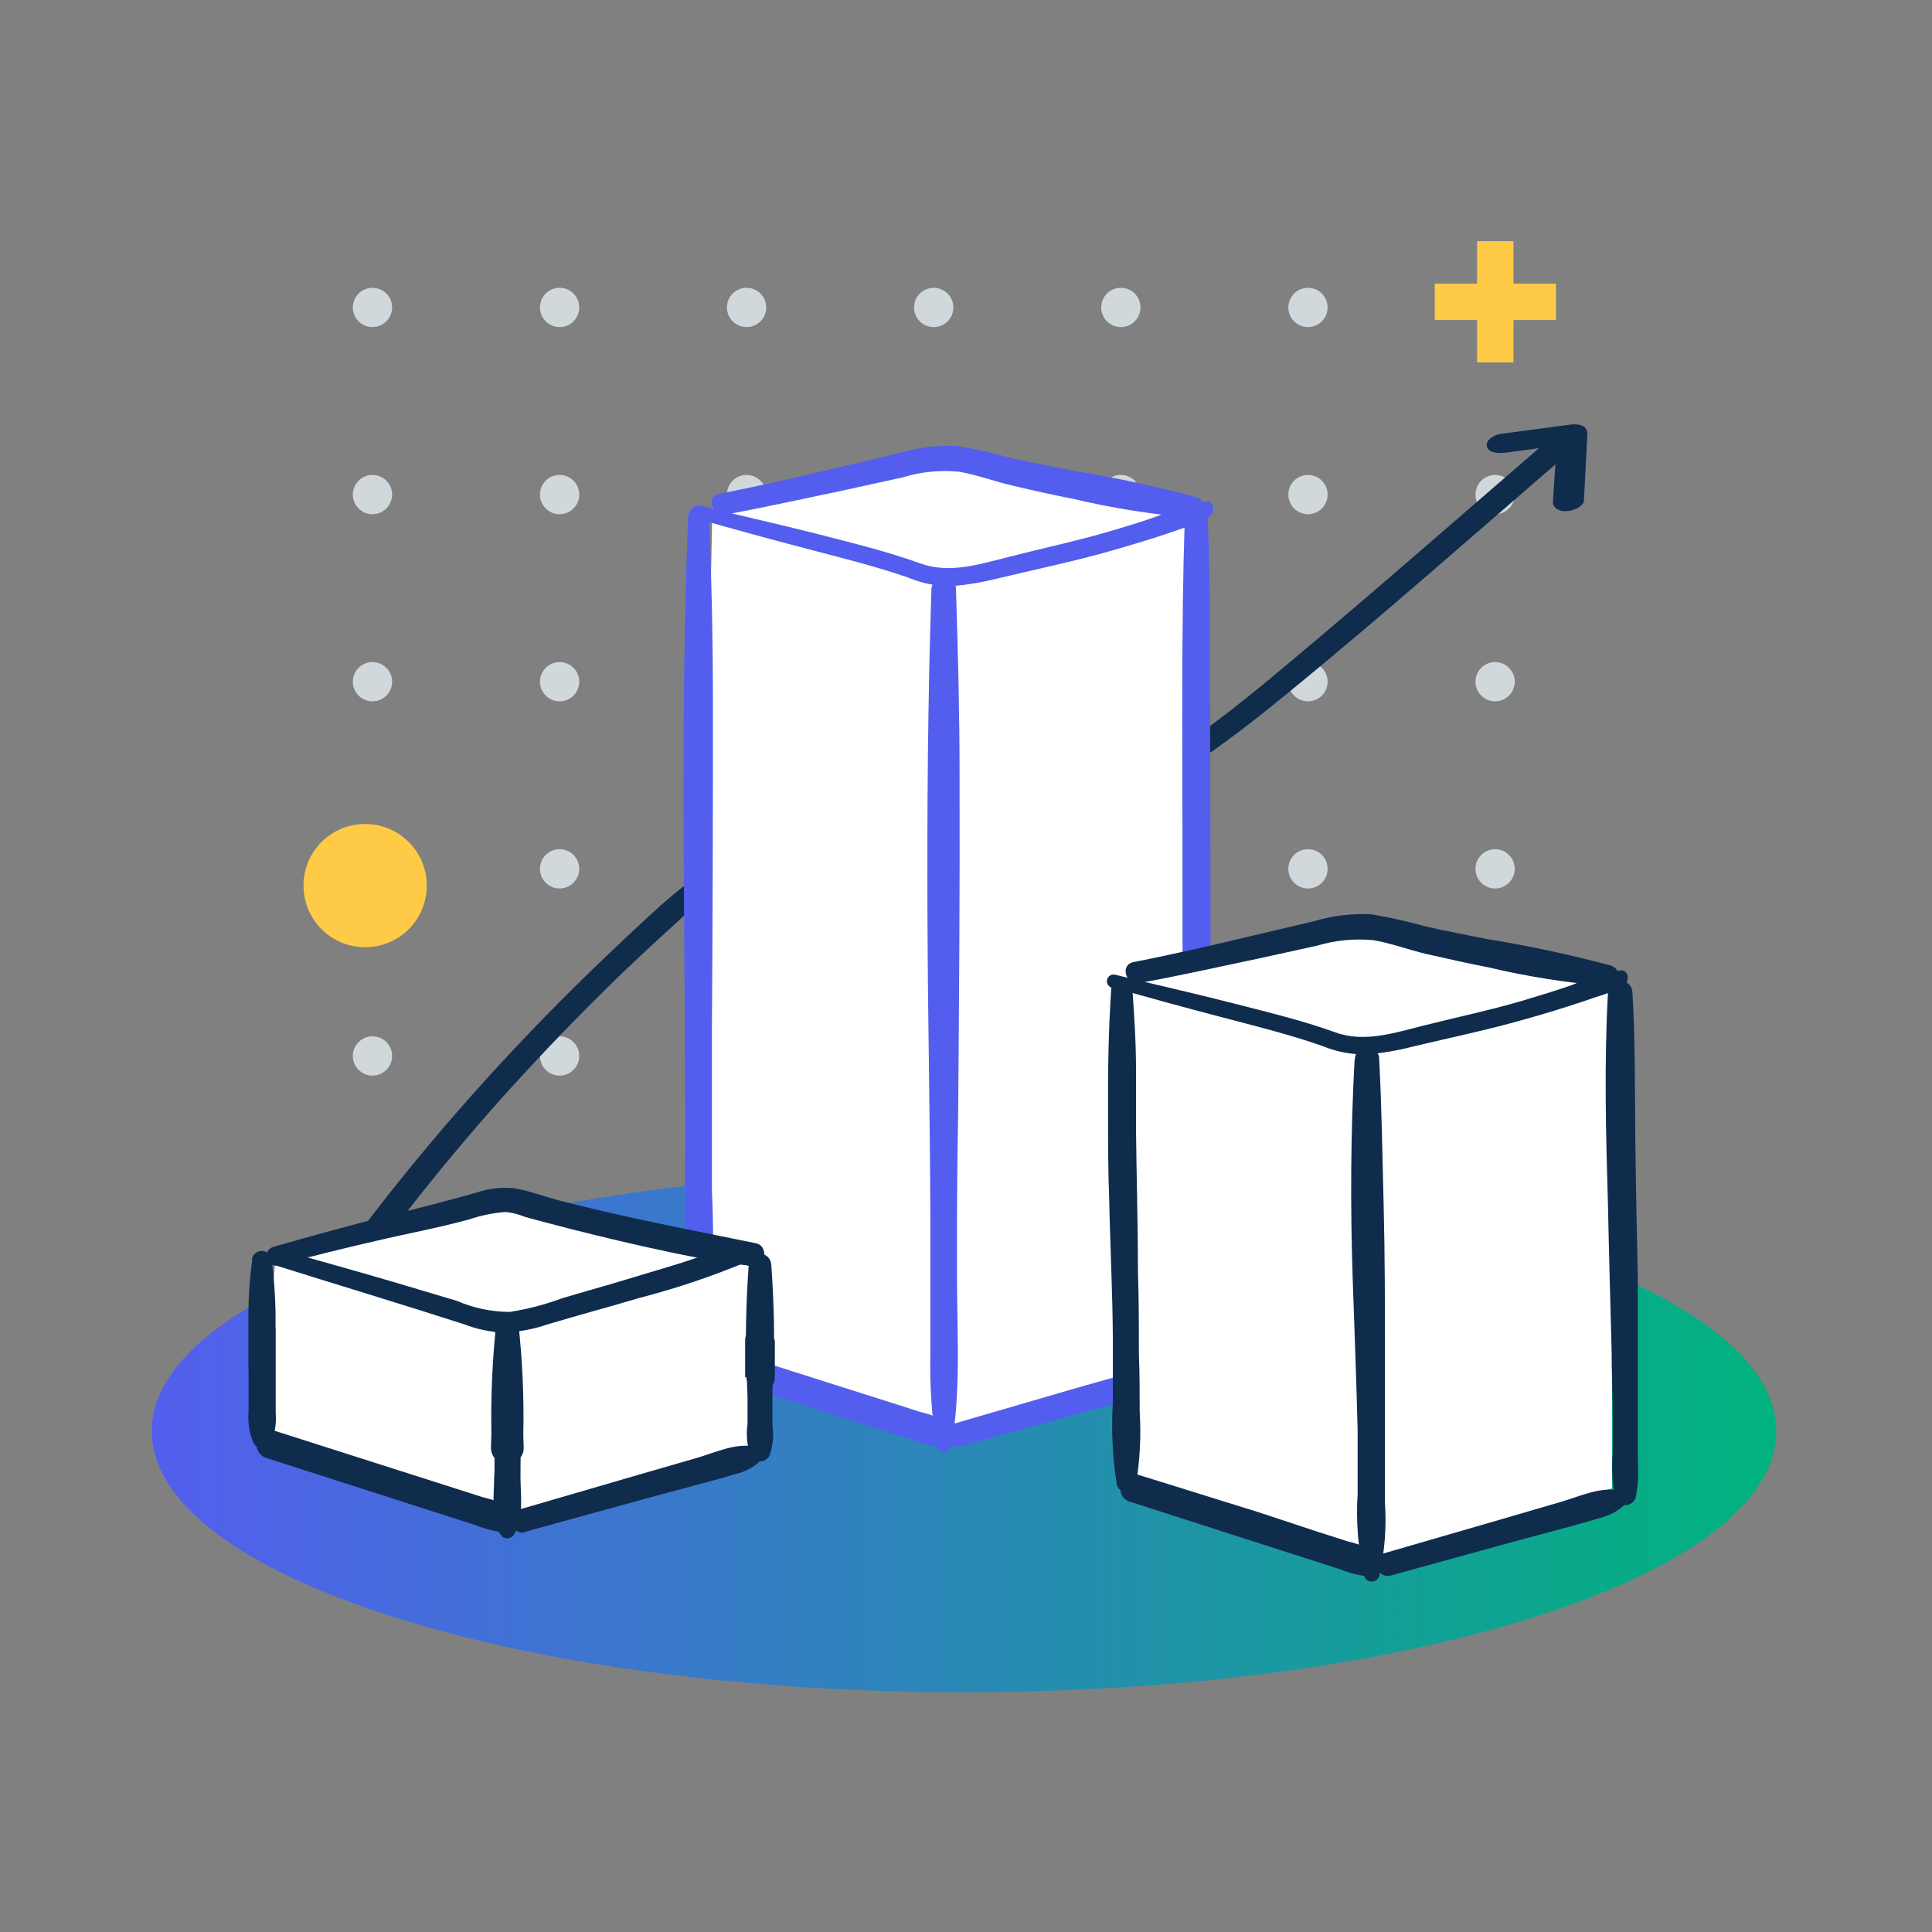<?xml version="1.0" encoding="UTF-8"?> <svg xmlns="http://www.w3.org/2000/svg" width="121" height="121" viewBox="0 0 121 121" fill="none"><rect x="0" y="0" width="121" height="121" fill="#808080" stroke="none"/><g clip-path="url(#clip0_7574_5975)"><path d="M93.638 90.805C94.317 90.805 94.868 90.254 94.868 89.575C94.868 88.896 94.317 88.345 93.638 88.345C92.959 88.345 92.408 88.896 92.408 89.575C92.408 90.254 92.959 90.805 93.638 90.805Z" fill="#D1D8DC"></path><path d="M81.918 90.805C82.597 90.805 83.148 90.254 83.148 89.575C83.148 88.896 82.597 88.345 81.918 88.345C81.239 88.345 80.688 88.896 80.688 89.575C80.688 90.254 81.239 90.805 81.918 90.805Z" fill="#D1D8DC"></path><path d="M70.198 90.805C70.878 90.805 71.428 90.254 71.428 89.575C71.428 88.896 70.878 88.345 70.198 88.345C69.519 88.345 68.968 88.896 68.968 89.575C68.968 90.254 69.519 90.805 70.198 90.805Z" fill="#D1D8DC"></path><path d="M58.478 90.805C59.158 90.805 59.708 90.254 59.708 89.575C59.708 88.896 59.158 88.345 58.478 88.345C57.799 88.345 57.248 88.896 57.248 89.575C57.248 90.254 57.799 90.805 58.478 90.805Z" fill="#D1D8DC"></path><path d="M46.758 90.805C47.438 90.805 47.988 90.254 47.988 89.575C47.988 88.896 47.438 88.345 46.758 88.345C46.079 88.345 45.528 88.896 45.528 89.575C45.528 90.254 46.079 90.805 46.758 90.805Z" fill="#D1D8DC"></path><path d="M35.048 90.805C35.728 90.805 36.278 90.254 36.278 89.575C36.278 88.896 35.728 88.345 35.048 88.345C34.369 88.345 33.818 88.896 33.818 89.575C33.818 90.254 34.369 90.805 35.048 90.805Z" fill="#D1D8DC"></path><path d="M23.328 90.805C24.008 90.805 24.558 90.254 24.558 89.575C24.558 88.896 24.008 88.345 23.328 88.345C22.649 88.345 22.098 88.896 22.098 89.575C22.098 90.254 22.649 90.805 23.328 90.805Z" fill="#D1D8DC"></path><path d="M93.638 79.085C94.317 79.085 94.868 78.534 94.868 77.855C94.868 77.176 94.317 76.625 93.638 76.625C92.959 76.625 92.408 77.176 92.408 77.855C92.408 78.534 92.959 79.085 93.638 79.085Z" fill="#D1D8DC"></path><path d="M81.918 79.085C82.597 79.085 83.148 78.534 83.148 77.855C83.148 77.176 82.597 76.625 81.918 76.625C81.239 76.625 80.688 77.176 80.688 77.855C80.688 78.534 81.239 79.085 81.918 79.085Z" fill="#D1D8DC"></path><path d="M70.198 79.085C70.878 79.085 71.428 78.534 71.428 77.855C71.428 77.176 70.878 76.625 70.198 76.625C69.519 76.625 68.968 77.176 68.968 77.855C68.968 78.534 69.519 79.085 70.198 79.085Z" fill="#D1D8DC"></path><path d="M58.478 79.085C59.158 79.085 59.708 78.534 59.708 77.855C59.708 77.176 59.158 76.625 58.478 76.625C57.799 76.625 57.248 77.176 57.248 77.855C57.248 78.534 57.799 79.085 58.478 79.085Z" fill="#D1D8DC"></path><path d="M46.758 79.085C47.438 79.085 47.988 78.534 47.988 77.855C47.988 77.176 47.438 76.625 46.758 76.625C46.079 76.625 45.528 77.176 45.528 77.855C45.528 78.534 46.079 79.085 46.758 79.085Z" fill="#D1D8DC"></path><path d="M35.048 79.085C35.728 79.085 36.278 78.534 36.278 77.855C36.278 77.176 35.728 76.625 35.048 76.625C34.369 76.625 33.818 77.176 33.818 77.855C33.818 78.534 34.369 79.085 35.048 79.085Z" fill="#D1D8DC"></path><path d="M23.328 79.085C24.008 79.085 24.558 78.534 24.558 77.855C24.558 77.176 24.008 76.625 23.328 76.625C22.649 76.625 22.098 77.176 22.098 77.855C22.098 78.534 22.649 79.085 23.328 79.085Z" fill="#D1D8DC"></path><path d="M93.638 67.365C94.317 67.365 94.868 66.814 94.868 66.135C94.868 65.456 94.317 64.905 93.638 64.905C92.959 64.905 92.408 65.456 92.408 66.135C92.408 66.814 92.959 67.365 93.638 67.365Z" fill="#D1D8DC"></path><path d="M81.918 67.365C82.597 67.365 83.148 66.814 83.148 66.135C83.148 65.456 82.597 64.905 81.918 64.905C81.239 64.905 80.688 65.456 80.688 66.135C80.688 66.814 81.239 67.365 81.918 67.365Z" fill="#D1D8DC"></path><path d="M70.198 67.365C70.878 67.365 71.428 66.814 71.428 66.135C71.428 65.456 70.878 64.905 70.198 64.905C69.519 64.905 68.968 65.456 68.968 66.135C68.968 66.814 69.519 67.365 70.198 67.365Z" fill="#D1D8DC"></path><path d="M58.478 67.365C59.158 67.365 59.708 66.814 59.708 66.135C59.708 65.456 59.158 64.905 58.478 64.905C57.799 64.905 57.248 65.456 57.248 66.135C57.248 66.814 57.799 67.365 58.478 67.365Z" fill="#D1D8DC"></path><path d="M46.758 67.365C47.438 67.365 47.988 66.814 47.988 66.135C47.988 65.456 47.438 64.905 46.758 64.905C46.079 64.905 45.528 65.456 45.528 66.135C45.528 66.814 46.079 67.365 46.758 67.365Z" fill="#D1D8DC"></path><path d="M35.048 67.365C35.728 67.365 36.278 66.814 36.278 66.135C36.278 65.456 35.728 64.905 35.048 64.905C34.369 64.905 33.818 65.456 33.818 66.135C33.818 66.814 34.369 67.365 35.048 67.365Z" fill="#D1D8DC"></path><path d="M23.328 67.365C24.008 67.365 24.558 66.814 24.558 66.135C24.558 65.456 24.008 64.905 23.328 64.905C22.649 64.905 22.098 65.456 22.098 66.135C22.098 66.814 22.649 67.365 23.328 67.365Z" fill="#D1D8DC"></path><path d="M93.638 55.645C94.317 55.645 94.868 55.094 94.868 54.415C94.868 53.736 94.317 53.185 93.638 53.185C92.959 53.185 92.408 53.736 92.408 54.415C92.408 55.094 92.959 55.645 93.638 55.645Z" fill="#D1D8DC"></path><path d="M81.918 55.645C82.597 55.645 83.148 55.094 83.148 54.415C83.148 53.736 82.597 53.185 81.918 53.185C81.239 53.185 80.688 53.736 80.688 54.415C80.688 55.094 81.239 55.645 81.918 55.645Z" fill="#D1D8DC"></path><path d="M70.198 55.645C70.878 55.645 71.428 55.094 71.428 54.415C71.428 53.736 70.878 53.185 70.198 53.185C69.519 53.185 68.968 53.736 68.968 54.415C68.968 55.094 69.519 55.645 70.198 55.645Z" fill="#D1D8DC"></path><path d="M58.478 55.645C59.158 55.645 59.708 55.094 59.708 54.415C59.708 53.736 59.158 53.185 58.478 53.185C57.799 53.185 57.248 53.736 57.248 54.415C57.248 55.094 57.799 55.645 58.478 55.645Z" fill="#D1D8DC"></path><path d="M46.758 55.645C47.438 55.645 47.988 55.094 47.988 54.415C47.988 53.736 47.438 53.185 46.758 53.185C46.079 53.185 45.528 53.736 45.528 54.415C45.528 55.094 46.079 55.645 46.758 55.645Z" fill="#D1D8DC"></path><path d="M35.048 55.645C35.728 55.645 36.278 55.094 36.278 54.415C36.278 53.736 35.728 53.185 35.048 53.185C34.369 53.185 33.818 53.736 33.818 54.415C33.818 55.094 34.369 55.645 35.048 55.645Z" fill="#D1D8DC"></path><path d="M23.328 55.645C24.008 55.645 24.558 55.094 24.558 54.415C24.558 53.736 24.008 53.185 23.328 53.185C22.649 53.185 22.098 53.736 22.098 54.415C22.098 55.094 22.649 55.645 23.328 55.645Z" fill="#D1D8DC"></path><path d="M93.638 43.925C94.317 43.925 94.868 43.374 94.868 42.695C94.868 42.016 94.317 41.465 93.638 41.465C92.959 41.465 92.408 42.016 92.408 42.695C92.408 43.374 92.959 43.925 93.638 43.925Z" fill="#D1D8DC"></path><path d="M81.918 43.925C82.597 43.925 83.148 43.374 83.148 42.695C83.148 42.016 82.597 41.465 81.918 41.465C81.239 41.465 80.688 42.016 80.688 42.695C80.688 43.374 81.239 43.925 81.918 43.925Z" fill="#D1D8DC"></path><path d="M70.198 43.925C70.878 43.925 71.428 43.374 71.428 42.695C71.428 42.016 70.878 41.465 70.198 41.465C69.519 41.465 68.968 42.016 68.968 42.695C68.968 43.374 69.519 43.925 70.198 43.925Z" fill="#D1D8DC"></path><path d="M58.478 43.925C59.158 43.925 59.708 43.374 59.708 42.695C59.708 42.016 59.158 41.465 58.478 41.465C57.799 41.465 57.248 42.016 57.248 42.695C57.248 43.374 57.799 43.925 58.478 43.925Z" fill="#D1D8DC"></path><path d="M46.758 43.925C47.438 43.925 47.988 43.374 47.988 42.695C47.988 42.016 47.438 41.465 46.758 41.465C46.079 41.465 45.528 42.016 45.528 42.695C45.528 43.374 46.079 43.925 46.758 43.925Z" fill="#D1D8DC"></path><path d="M35.048 43.925C35.728 43.925 36.278 43.374 36.278 42.695C36.278 42.016 35.728 41.465 35.048 41.465C34.369 41.465 33.818 42.016 33.818 42.695C33.818 43.374 34.369 43.925 35.048 43.925Z" fill="#D1D8DC"></path><path d="M23.328 43.925C24.008 43.925 24.558 43.374 24.558 42.695C24.558 42.016 24.008 41.465 23.328 41.465C22.649 41.465 22.098 42.016 22.098 42.695C22.098 43.374 22.649 43.925 23.328 43.925Z" fill="#D1D8DC"></path><path d="M93.638 32.205C94.317 32.205 94.868 31.654 94.868 30.975C94.868 30.296 94.317 29.745 93.638 29.745C92.959 29.745 92.408 30.296 92.408 30.975C92.408 31.654 92.959 32.205 93.638 32.205Z" fill="#D1D8DC"></path><path d="M81.918 32.205C82.597 32.205 83.148 31.654 83.148 30.975C83.148 30.296 82.597 29.745 81.918 29.745C81.239 29.745 80.688 30.296 80.688 30.975C80.688 31.654 81.239 32.205 81.918 32.205Z" fill="#D1D8DC"></path><path d="M70.198 32.205C70.878 32.205 71.428 31.654 71.428 30.975C71.428 30.296 70.878 29.745 70.198 29.745C69.519 29.745 68.968 30.296 68.968 30.975C68.968 31.654 69.519 32.205 70.198 32.205Z" fill="#D1D8DC"></path><path d="M58.478 32.205C59.158 32.205 59.708 31.654 59.708 30.975C59.708 30.296 59.158 29.745 58.478 29.745C57.799 29.745 57.248 30.296 57.248 30.975C57.248 31.654 57.799 32.205 58.478 32.205Z" fill="#D1D8DC"></path><path d="M46.758 32.205C47.438 32.205 47.988 31.654 47.988 30.975C47.988 30.296 47.438 29.745 46.758 29.745C46.079 29.745 45.528 30.296 45.528 30.975C45.528 31.654 46.079 32.205 46.758 32.205Z" fill="#D1D8DC"></path><path d="M35.048 32.205C35.728 32.205 36.278 31.654 36.278 30.975C36.278 30.296 35.728 29.745 35.048 29.745C34.369 29.745 33.818 30.296 33.818 30.975C33.818 31.654 34.369 32.205 35.048 32.205Z" fill="#D1D8DC"></path><path d="M23.328 32.205C24.008 32.205 24.558 31.654 24.558 30.975C24.558 30.296 24.008 29.745 23.328 29.745C22.649 29.745 22.098 30.296 22.098 30.975C22.098 31.654 22.649 32.205 23.328 32.205Z" fill="#D1D8DC"></path><path d="M93.638 20.485C94.317 20.485 94.868 19.934 94.868 19.255C94.868 18.576 94.317 18.025 93.638 18.025C92.959 18.025 92.408 18.576 92.408 19.255C92.408 19.934 92.959 20.485 93.638 20.485Z" fill="#D1D8DC"></path><path d="M81.918 20.485C82.597 20.485 83.148 19.934 83.148 19.255C83.148 18.576 82.597 18.025 81.918 18.025C81.239 18.025 80.688 18.576 80.688 19.255C80.688 19.934 81.239 20.485 81.918 20.485Z" fill="#D1D8DC"></path><path d="M70.198 20.485C70.878 20.485 71.428 19.934 71.428 19.255C71.428 18.576 70.878 18.025 70.198 18.025C69.519 18.025 68.968 18.576 68.968 19.255C68.968 19.934 69.519 20.485 70.198 20.485Z" fill="#D1D8DC"></path><path d="M58.478 20.485C59.158 20.485 59.708 19.934 59.708 19.255C59.708 18.576 59.158 18.025 58.478 18.025C57.799 18.025 57.248 18.576 57.248 19.255C57.248 19.934 57.799 20.485 58.478 20.485Z" fill="#D1D8DC"></path><path d="M46.758 20.485C47.438 20.485 47.988 19.934 47.988 19.255C47.988 18.576 47.438 18.025 46.758 18.025C46.079 18.025 45.528 18.576 45.528 19.255C45.528 19.934 46.079 20.485 46.758 20.485Z" fill="#D1D8DC"></path><path d="M35.048 20.485C35.728 20.485 36.278 19.934 36.278 19.255C36.278 18.576 35.728 18.025 35.048 18.025C34.369 18.025 33.818 18.576 33.818 19.255C33.818 19.934 34.369 20.485 35.048 20.485Z" fill="#D1D8DC"></path><path d="M23.328 20.485C24.008 20.485 24.558 19.934 24.558 19.255C24.558 18.576 24.008 18.025 23.328 18.025C22.649 18.025 22.098 18.576 22.098 19.255C22.098 19.934 22.649 20.485 23.328 20.485Z" fill="#D1D8DC"></path><path d="M19.438 84.285C23.139 78.718 27.24 73.427 31.708 68.455C33.968 65.955 36.308 63.525 38.708 61.195C39.908 60.042 41.122 58.912 42.348 57.805C43.485 56.722 44.721 55.748 46.038 54.895C47.338 54.075 48.824 53.596 50.358 53.505C52.186 53.51 54.013 53.62 55.828 53.835C58.869 54.013 61.916 53.647 64.828 52.755C70.678 50.985 75.828 47.375 80.468 43.555C86.718 38.465 92.738 33.095 98.858 27.845C98.929 27.792 98.983 27.72 99.015 27.638C99.047 27.556 99.055 27.466 99.038 27.38C99.021 27.293 98.981 27.213 98.92 27.149C98.86 27.084 98.783 27.038 98.698 27.015C98.466 26.936 98.217 26.917 97.976 26.961C97.734 27.004 97.508 27.109 97.318 27.265C91.758 32.055 86.258 36.895 80.588 41.635C75.988 45.505 71.068 49.285 65.348 51.305C62.526 52.33 59.527 52.779 56.528 52.625C54.738 52.515 52.948 52.225 51.158 52.255C49.43 52.273 47.726 52.658 46.158 53.385C43.298 54.735 40.958 57.075 38.678 59.215C36.218 61.528 33.842 63.922 31.548 66.395C26.453 71.885 21.804 77.773 17.648 84.005C17.388 84.395 17.798 84.685 18.148 84.745C18.385 84.789 18.629 84.77 18.855 84.689C19.082 84.608 19.283 84.469 19.438 84.285Z" fill="#0F2C4D"></path><path d="M94.258 28.355L98.618 27.775L97.538 27.205L97.258 31.415C97.258 31.855 97.678 32.025 98.068 32.015C98.327 32.007 98.581 31.938 98.808 31.815C98.958 31.725 99.188 31.565 99.198 31.375L99.418 27.165C99.418 26.585 98.768 26.535 98.338 26.595L93.978 27.175C93.638 27.225 93.038 27.515 93.118 27.945C93.198 28.375 93.868 28.395 94.198 28.355H94.258Z" fill="#0F2C4D"></path><path d="M60.378 105.985C88.473 105.985 111.248 98.665 111.248 89.635C111.248 80.605 88.473 73.285 60.378 73.285C32.284 73.285 9.508 80.605 9.508 89.635C9.508 98.665 32.284 105.985 60.378 105.985Z" fill="url(#paint0_linear_7574_5975)"></path><path d="M22.868 59.325C25 59.325 26.728 57.597 26.728 55.465C26.728 53.333 25 51.605 22.868 51.605C20.736 51.605 19.008 53.333 19.008 55.465C19.008 57.597 20.736 59.325 22.868 59.325Z" fill="#FFCB47"></path><path d="M97.448 17.765H94.788V15.105H92.508V17.765H89.858V20.045H92.508V22.695H94.788V20.045H97.448V17.765Z" fill="#FFCB47"></path><path d="M44.618 31.785L59.388 28.685L75.078 32.185V85.095L59.638 90.095L43.518 84.725L44.618 31.785Z" fill="white"></path><path d="M43.108 32.175C42.548 45.815 42.958 59.495 42.908 73.175C42.908 75.085 42.908 76.995 42.908 78.905C42.855 80.858 42.932 82.812 43.138 84.755C43.138 84.919 43.204 85.077 43.32 85.194C43.436 85.31 43.594 85.375 43.758 85.375C43.923 85.375 44.08 85.31 44.197 85.194C44.313 85.077 44.378 84.919 44.378 84.755C44.668 81.36 44.739 77.949 44.588 74.545C44.588 71.095 44.588 67.655 44.588 64.205C44.635 57.405 44.655 50.598 44.648 43.785C44.648 39.925 44.558 36.065 44.408 32.205C44.389 32.053 44.315 31.913 44.2 31.812C44.085 31.71 43.937 31.654 43.783 31.654C43.63 31.654 43.482 31.71 43.367 31.812C43.252 31.913 43.178 32.053 43.158 32.205L43.108 32.175Z" fill="#535EEE"></path><path d="M58.338 36.775C58.108 43.775 58.058 50.775 58.088 57.775C58.118 64.775 58.288 71.845 58.268 78.885V84.755C58.224 86.719 58.352 88.683 58.648 90.625C58.681 90.723 58.743 90.808 58.827 90.868C58.91 90.928 59.01 90.96 59.113 90.96C59.216 90.96 59.316 90.928 59.4 90.868C59.483 90.808 59.546 90.723 59.578 90.625C60.178 87.235 59.948 83.685 59.938 80.255C59.928 76.825 59.938 73.255 60.008 69.765C60.068 62.765 60.118 55.695 60.098 48.665C60.098 44.665 59.998 40.755 59.868 36.795C59.847 36.61 59.758 36.439 59.619 36.315C59.48 36.191 59.3 36.122 59.113 36.122C58.927 36.122 58.747 36.191 58.608 36.315C58.468 36.439 58.38 36.61 58.358 36.795L58.338 36.775Z" fill="#535EEE"></path><path d="M74.198 32.565C73.978 39.465 74.058 46.375 74.058 53.285C74.058 60.195 74.058 67.095 74.158 74.005C74.158 75.915 74.158 77.835 74.158 79.745C74.034 81.731 74.068 83.724 74.258 85.705C74.301 85.844 74.387 85.966 74.504 86.052C74.621 86.138 74.763 86.185 74.908 86.185C75.054 86.185 75.195 86.138 75.312 86.052C75.429 85.966 75.516 85.844 75.558 85.705C75.74 83.988 75.787 82.259 75.698 80.535V75.255C75.698 71.845 75.758 68.425 75.788 65.015C75.858 58.115 75.788 51.205 75.788 44.295C75.788 40.385 75.788 36.475 75.648 32.565C75.648 32.366 75.569 32.175 75.429 32.035C75.288 31.894 75.097 31.815 74.898 31.815C74.7 31.815 74.509 31.894 74.368 32.035C74.227 32.175 74.148 32.366 74.148 32.565H74.198Z" fill="#535EEE"></path><path d="M60.168 90.575L67.718 88.495L71.438 87.495C72.078 87.315 72.718 87.145 73.348 86.945C73.944 86.825 74.492 86.537 74.928 86.115C74.988 86.051 75.031 85.973 75.052 85.888C75.074 85.803 75.074 85.714 75.052 85.629C75.03 85.545 74.987 85.467 74.927 85.403C74.867 85.339 74.792 85.292 74.708 85.265C73.568 84.905 72.098 85.595 70.998 85.915L67.258 86.975L59.738 89.165C59.551 89.217 59.393 89.341 59.297 89.509C59.201 89.678 59.177 89.878 59.228 90.065C59.28 90.252 59.404 90.411 59.573 90.506C59.742 90.602 59.941 90.627 60.128 90.575H60.168Z" fill="#535EEE"></path><path d="M43.998 85.955L51.508 88.365L55.268 89.575L57.148 90.175C57.746 90.425 58.382 90.573 59.028 90.615C59.198 90.607 59.36 90.546 59.492 90.44C59.625 90.334 59.72 90.189 59.764 90.026C59.809 89.862 59.8 89.689 59.74 89.531C59.679 89.372 59.57 89.237 59.428 89.145C58.868 88.815 58.261 88.572 57.628 88.425L55.748 87.825L51.988 86.635L44.468 84.235C43.378 83.885 42.908 85.605 43.998 85.955Z" fill="#535EEE"></path><path d="M43.658 32.485C45.865 33.118 48.075 33.725 50.288 34.305C52.488 34.885 54.708 35.425 56.858 36.165C57.752 36.547 58.717 36.731 59.688 36.705C60.636 36.62 61.576 36.459 62.498 36.225C64.498 35.745 66.568 35.305 68.578 34.775C69.808 34.445 71.018 34.085 72.228 33.705C72.828 33.515 73.428 33.315 74.018 33.105C74.635 32.931 75.224 32.672 75.768 32.335C76.128 32.085 76.058 31.335 75.518 31.405C74.47 31.6 73.447 31.912 72.468 32.335C71.468 32.695 70.358 33.025 69.298 33.335C67.298 33.915 65.298 34.335 63.238 34.865C61.418 35.315 59.508 35.955 57.668 35.295C55.588 34.545 53.418 34.015 51.278 33.465C48.818 32.835 46.348 32.295 43.888 31.675C43.786 31.661 43.681 31.685 43.595 31.742C43.508 31.799 43.445 31.885 43.417 31.985C43.389 32.085 43.398 32.191 43.442 32.285C43.487 32.379 43.563 32.453 43.658 32.495V32.485Z" fill="#535EEE"></path><path d="M45.398 32.235C47.868 31.785 50.318 31.235 52.768 30.725L56.548 29.895C57.69 29.545 58.89 29.426 60.078 29.545C61.208 29.745 62.298 30.155 63.418 30.415C64.698 30.715 65.978 31.005 67.268 31.255C69.738 31.838 72.249 32.232 74.778 32.435C75.538 32.435 75.638 31.365 74.948 31.145C72.415 30.461 69.848 29.907 67.258 29.485C65.978 29.225 64.688 28.995 63.398 28.705C62.273 28.388 61.131 28.131 59.978 27.935C58.77 27.869 57.559 28.012 56.398 28.355L52.628 29.245C50.108 29.845 47.628 30.425 45.058 30.925C44.198 31.085 44.568 32.385 45.418 32.235H45.398Z" fill="#535EEE"></path><path d="M17.218 79.275L30.598 75.145L47.258 78.775L47.638 90.995L31.718 95.555L16.268 90.465L17.218 79.275Z" fill="white"></path><path d="M31.018 83.495C30.79 85.884 30.716 88.286 30.798 90.685C30.798 91.935 32.798 91.945 32.798 90.685L32.738 88.685C32.738 88.441 32.641 88.207 32.469 88.034C32.296 87.862 32.062 87.765 31.818 87.765C31.574 87.765 31.34 87.862 31.168 88.034C30.995 88.207 30.898 88.441 30.898 88.685L30.948 90.235C30.948 91.005 31.008 91.785 30.948 92.555C30.948 93.675 30.718 95.125 31.348 96.115C31.394 96.185 31.456 96.243 31.529 96.283C31.602 96.323 31.685 96.344 31.768 96.344C31.852 96.344 31.934 96.323 32.007 96.283C32.081 96.243 32.143 96.185 32.188 96.115C32.818 95.115 32.608 93.675 32.598 92.555C32.598 91.785 32.598 91.005 32.648 90.235V88.685C32.648 87.495 30.848 87.495 30.808 88.685L30.748 90.685C30.748 90.95 30.854 91.204 31.041 91.392C31.229 91.579 31.483 91.685 31.748 91.685C32.014 91.685 32.268 91.579 32.455 91.392C32.643 91.204 32.748 90.95 32.748 90.685C32.84 88.286 32.767 85.884 32.528 83.495C32.528 83.293 32.448 83.1 32.306 82.957C32.163 82.815 31.97 82.735 31.768 82.735C31.567 82.735 31.373 82.815 31.231 82.957C31.088 83.1 31.008 83.293 31.008 83.495H31.018Z" fill="#0F2C4D"></path><path d="M46.888 79.275C46.72 81.604 46.673 83.941 46.748 86.275C46.748 86.511 46.842 86.737 47.009 86.904C47.176 87.071 47.402 87.165 47.638 87.165C47.874 87.165 48.101 87.071 48.267 86.904C48.434 86.737 48.528 86.511 48.528 86.275V83.905H46.748C46.748 84.405 46.748 84.905 46.748 85.405C46.748 86.145 46.808 86.885 46.818 87.625C46.818 88.145 46.818 88.625 46.818 89.195C46.717 89.868 46.786 90.555 47.018 91.195C47.077 91.297 47.162 91.381 47.263 91.44C47.365 91.499 47.481 91.529 47.598 91.529C47.716 91.529 47.831 91.499 47.933 91.44C48.035 91.381 48.119 91.297 48.178 91.195C48.406 90.579 48.474 89.915 48.378 89.265V87.705C48.378 86.955 48.378 86.195 48.448 85.435C48.448 84.935 48.448 84.435 48.448 83.935C48.448 83.699 48.354 83.472 48.188 83.306C48.021 83.139 47.794 83.045 47.558 83.045C47.322 83.045 47.096 83.139 46.929 83.306C46.762 83.472 46.668 83.699 46.668 83.935V86.255H48.448C48.523 83.921 48.477 81.584 48.308 79.255C48.308 79.056 48.229 78.865 48.089 78.725C47.948 78.584 47.757 78.505 47.558 78.505C47.359 78.505 47.169 78.584 47.028 78.725C46.887 78.865 46.808 79.056 46.808 79.255L46.888 79.275Z" fill="#0F2C4D"></path><path d="M32.668 95.235L47.258 91.105L32.668 95.235Z" fill="white"></path><path d="M32.858 95.945L40.408 93.865L44.128 92.865C44.768 92.695 45.408 92.525 46.038 92.325C46.631 92.198 47.178 91.911 47.618 91.495C47.678 91.431 47.721 91.353 47.742 91.268C47.764 91.183 47.764 91.094 47.742 91.01C47.72 90.925 47.677 90.847 47.617 90.783C47.557 90.719 47.482 90.672 47.398 90.645C46.258 90.285 44.778 90.975 43.688 91.295L39.988 92.365L32.468 94.555C32.297 94.621 32.157 94.748 32.074 94.912C31.991 95.076 31.973 95.265 32.021 95.442C32.07 95.618 32.182 95.771 32.337 95.87C32.492 95.968 32.677 96.006 32.858 95.975V95.945Z" fill="#0F2C4D"></path><path d="M16.918 90.455L31.718 95.195L16.918 90.455Z" fill="white"></path><path d="M16.688 91.315L24.198 93.725L27.958 94.935L29.838 95.535C30.437 95.783 31.072 95.935 31.718 95.985C31.887 95.977 32.05 95.916 32.182 95.81C32.315 95.704 32.41 95.559 32.454 95.396C32.499 95.232 32.49 95.059 32.43 94.901C32.369 94.742 32.26 94.607 32.118 94.515C31.562 94.177 30.954 93.933 30.318 93.795L28.438 93.195L24.678 91.995L17.158 89.595C16.068 89.255 15.598 90.965 16.688 91.315Z" fill="#0F2C4D"></path><path d="M17.088 79.195C21.088 80.455 25.088 81.655 29.088 82.945C29.894 83.256 30.745 83.432 31.608 83.465C32.535 83.414 33.45 83.236 34.328 82.935C36.228 82.365 38.148 81.855 40.058 81.285C42.339 80.696 44.575 79.944 46.748 79.035C47.328 78.765 46.898 77.935 46.328 78.035C45.069 78.326 43.827 78.686 42.608 79.115L38.888 80.235C37.658 80.605 36.418 80.945 35.188 81.315C34.133 81.707 33.041 81.991 31.928 82.165C30.79 82.161 29.664 81.926 28.618 81.475L24.868 80.355C22.358 79.615 19.868 78.925 17.328 78.205C17.196 78.169 17.054 78.188 16.935 78.256C16.816 78.324 16.729 78.437 16.693 78.57C16.657 78.703 16.676 78.844 16.744 78.963C16.813 79.082 16.926 79.169 17.058 79.205L17.088 79.195Z" fill="#0F2C4D"></path><path d="M17.428 79.235C19.428 78.702 21.458 78.198 23.518 77.725C25.458 77.265 27.438 76.905 29.368 76.375C30.106 76.125 30.872 75.967 31.648 75.905C32.054 75.941 32.452 76.039 32.828 76.195C33.318 76.345 33.828 76.465 34.298 76.595C36.298 77.125 38.238 77.595 40.218 78.045C42.518 78.555 44.818 79.045 47.158 79.295C47.968 79.405 48.158 78.035 47.348 77.865C43.238 77.025 39.118 76.245 35.058 75.195C34.138 74.955 33.198 74.595 32.258 74.425C31.431 74.334 30.594 74.429 29.808 74.705C27.958 75.215 26.098 75.705 24.238 76.155C21.848 76.765 19.478 77.415 17.108 78.095C17.033 78.116 16.963 78.152 16.902 78.2C16.841 78.248 16.79 78.307 16.752 78.375C16.714 78.443 16.69 78.517 16.68 78.595C16.671 78.672 16.677 78.75 16.698 78.825C16.719 78.9 16.755 78.97 16.803 79.031C16.851 79.092 16.911 79.143 16.978 79.181C17.046 79.219 17.121 79.244 17.198 79.253C17.275 79.262 17.353 79.256 17.428 79.235Z" fill="#0F2C4D"></path><path d="M15.798 78.895C15.648 79.979 15.568 81.071 15.558 82.165C15.558 82.875 15.558 83.585 15.558 84.295V85.705C15.601 85.899 15.708 86.073 15.863 86.197C16.017 86.322 16.21 86.389 16.408 86.389C16.607 86.389 16.799 86.322 16.954 86.197C17.108 86.073 17.216 85.899 17.258 85.705C17.258 84.885 17.258 84.055 17.208 83.235C17.208 83.017 17.122 82.809 16.968 82.655C16.814 82.501 16.606 82.415 16.388 82.415C16.171 82.415 15.962 82.501 15.808 82.655C15.655 82.809 15.568 83.017 15.568 83.235C15.568 83.735 15.568 84.235 15.568 84.735V86.905C15.568 87.405 15.568 87.905 15.568 88.405C15.509 89.088 15.619 89.775 15.888 90.405C15.944 90.496 16.021 90.571 16.114 90.624C16.207 90.676 16.312 90.703 16.418 90.703C16.525 90.703 16.63 90.676 16.722 90.624C16.815 90.571 16.893 90.496 16.948 90.405C17.214 89.805 17.324 89.148 17.268 88.495C17.268 87.975 17.268 87.445 17.268 86.925V84.755C17.268 84.255 17.268 83.755 17.268 83.255C17.268 83.038 17.182 82.829 17.028 82.675C16.874 82.521 16.666 82.435 16.448 82.435C16.231 82.435 16.022 82.521 15.868 82.675C15.715 82.829 15.628 83.038 15.628 83.255C15.628 84.075 15.568 84.905 15.578 85.725C15.63 85.909 15.741 86.071 15.895 86.186C16.048 86.3 16.235 86.361 16.426 86.359C16.617 86.356 16.802 86.291 16.953 86.173C17.103 86.055 17.211 85.89 17.258 85.705V84.295C17.258 83.605 17.258 82.915 17.258 82.225C17.238 81.112 17.158 80 17.018 78.895C16.999 78.743 16.925 78.603 16.81 78.502C16.695 78.4 16.547 78.344 16.393 78.344C16.24 78.344 16.092 78.4 15.977 78.502C15.862 78.603 15.787 78.743 15.768 78.895H15.798Z" fill="#0F2C4D"></path><path d="M69.728 61.435L70.538 92.525L85.858 98.055L100.958 93.215V61.605L84.578 57.695L69.728 61.435Z" fill="white"></path><path d="M69.608 61.755C69.418 64.475 69.378 67.185 69.398 69.925C69.398 71.635 69.398 73.355 69.468 75.075C69.528 78.075 69.688 81.025 69.698 84.005V87.825C69.591 89.555 69.675 91.293 69.948 93.005C69.986 93.133 70.064 93.246 70.171 93.327C70.279 93.407 70.409 93.451 70.543 93.451C70.677 93.451 70.808 93.407 70.915 93.327C71.022 93.246 71.1 93.133 71.138 93.005C71.393 91.486 71.474 89.942 71.378 88.405C71.378 87.205 71.378 86.015 71.328 84.825C71.328 83.095 71.328 81.355 71.268 79.625C71.268 76.625 71.178 73.695 71.148 70.735C71.148 69.475 71.148 68.215 71.148 66.955C71.148 65.215 71.028 63.495 70.908 61.755C70.889 61.603 70.815 61.463 70.7 61.361C70.585 61.26 70.437 61.204 70.283 61.204C70.13 61.204 69.982 61.26 69.867 61.361C69.752 61.463 69.677 61.603 69.658 61.755H69.608Z" fill="#0F2C4D"></path><path d="M84.838 66.355C84.588 70.925 84.568 75.495 84.718 80.065C84.828 83.235 84.948 86.395 85.028 89.555C85.028 90.885 85.028 92.205 85.028 93.555C84.918 95.282 85.056 97.017 85.438 98.705C85.468 98.806 85.53 98.895 85.615 98.959C85.7 99.022 85.803 99.056 85.908 99.056C86.014 99.056 86.117 99.022 86.202 98.959C86.287 98.895 86.349 98.806 86.378 98.705C86.723 97.198 86.845 95.648 86.738 94.105C86.738 92.865 86.738 91.615 86.738 90.375C86.738 88.575 86.738 86.775 86.738 84.965C86.738 81.815 86.738 78.665 86.658 75.515C86.578 72.365 86.538 69.395 86.378 66.335C86.378 66.133 86.298 65.94 86.156 65.798C86.013 65.655 85.82 65.575 85.618 65.575C85.417 65.575 85.224 65.655 85.081 65.798C84.939 65.94 84.858 66.133 84.858 66.335L84.838 66.355Z" fill="#0F2C4D"></path><path d="M100.708 62.135C100.458 66.595 100.578 71.135 100.708 75.565C100.768 78.565 100.858 81.665 100.938 84.715C100.938 86.005 100.998 87.285 101.008 88.565C101.008 89.385 101.008 90.205 101.008 91.025C100.929 91.947 100.976 92.876 101.148 93.785C101.191 93.924 101.277 94.046 101.394 94.132C101.511 94.219 101.653 94.265 101.798 94.265C101.944 94.265 102.085 94.219 102.202 94.132C102.319 94.046 102.406 93.924 102.448 93.785C102.592 93.024 102.636 92.247 102.578 91.475V89.155C102.578 87.922 102.578 86.692 102.578 85.465C102.578 83.745 102.578 82.015 102.578 80.285C102.518 77.285 102.448 74.215 102.418 71.175C102.388 68.135 102.418 65.175 102.238 62.175C102.238 61.976 102.159 61.785 102.019 61.645C101.878 61.504 101.687 61.425 101.488 61.425C101.289 61.425 101.099 61.504 100.958 61.645C100.817 61.785 100.738 61.976 100.738 62.175L100.708 62.135Z" fill="#0F2C4D"></path><path d="M86.988 98.705L94.538 96.625L98.258 95.625C98.898 95.445 99.538 95.275 100.168 95.075C100.76 94.946 101.306 94.659 101.748 94.245C101.808 94.18 101.85 94.102 101.871 94.016C101.892 93.931 101.891 93.841 101.868 93.757C101.845 93.672 101.801 93.594 101.74 93.531C101.679 93.468 101.602 93.421 101.518 93.395C100.388 93.035 98.908 93.725 97.818 94.045L94.118 95.125L86.598 97.305C86.444 97.382 86.322 97.51 86.252 97.667C86.182 97.824 86.169 98 86.215 98.166C86.261 98.332 86.364 98.476 86.505 98.575C86.646 98.673 86.817 98.719 86.988 98.705Z" fill="#0F2C4D"></path><path d="M70.808 94.065L78.328 96.485L82.078 97.685L83.958 98.295C84.56 98.545 85.198 98.693 85.848 98.735C86.017 98.728 86.18 98.666 86.312 98.56C86.445 98.454 86.54 98.309 86.584 98.146C86.629 97.982 86.62 97.809 86.56 97.651C86.499 97.492 86.39 97.357 86.248 97.265C85.686 96.933 85.075 96.691 84.438 96.545L82.558 95.945L78.808 94.705L71.258 92.355C70.158 92.005 69.698 93.715 70.778 94.065H70.808Z" fill="#0F2C4D"></path><path d="M69.618 61.815C71.818 62.448 74.028 63.055 76.248 63.635C78.438 64.215 80.668 64.755 82.808 65.505C83.704 65.879 84.668 66.06 85.638 66.035C86.587 65.955 87.527 65.795 88.448 65.555C90.448 65.075 92.518 64.645 94.528 64.105C95.758 63.775 96.978 63.425 98.178 63.035C98.778 62.848 99.378 62.648 99.978 62.435C100.588 62.27 101.173 62.024 101.718 61.705C102.078 61.445 102.018 60.705 101.468 60.775C100.42 60.972 99.398 61.284 98.418 61.705C97.418 62.055 96.308 62.385 95.248 62.705C93.248 63.285 91.248 63.705 89.188 64.225C87.368 64.675 85.458 65.325 83.628 64.655C81.548 63.905 79.368 63.385 77.228 62.835C74.778 62.205 72.298 61.655 69.838 61.045C69.733 61.021 69.621 61.038 69.528 61.094C69.435 61.15 69.367 61.239 69.339 61.344C69.311 61.449 69.324 61.561 69.376 61.656C69.428 61.751 69.515 61.822 69.618 61.855V61.815Z" fill="#0F2C4D"></path><path d="M71.348 61.565C73.818 61.125 76.268 60.565 78.718 60.055L82.498 59.225C83.645 58.883 84.847 58.768 86.038 58.885C87.168 59.085 88.248 59.495 89.368 59.755C90.648 60.045 91.928 60.335 93.218 60.585C95.688 61.168 98.199 61.562 100.728 61.765C101.488 61.765 101.588 60.695 100.898 60.475C98.361 59.795 95.791 59.244 93.198 58.825C91.908 58.565 90.618 58.325 89.338 58.035C88.209 57.719 87.064 57.462 85.908 57.265C84.7 57.2 83.489 57.342 82.328 57.685L78.558 58.575C76.048 59.175 73.558 59.755 70.988 60.255C70.128 60.425 70.498 61.715 71.348 61.565Z" fill="#0F2C4D"></path></g><defs><linearGradient id="paint0_linear_7574_5975" x1="9.508" y1="89.635" x2="111.238" y2="89.635" gradientUnits="userSpaceOnUse"><stop stop-color="#535EEE"></stop><stop offset="1" stop-color="#00B37D"></stop></linearGradient><clipPath id="clip0_7574_5975"><rect width="101.73" height="90.88" fill="white" transform="translate(9.508 15.105)"></rect></clipPath></defs></svg> 